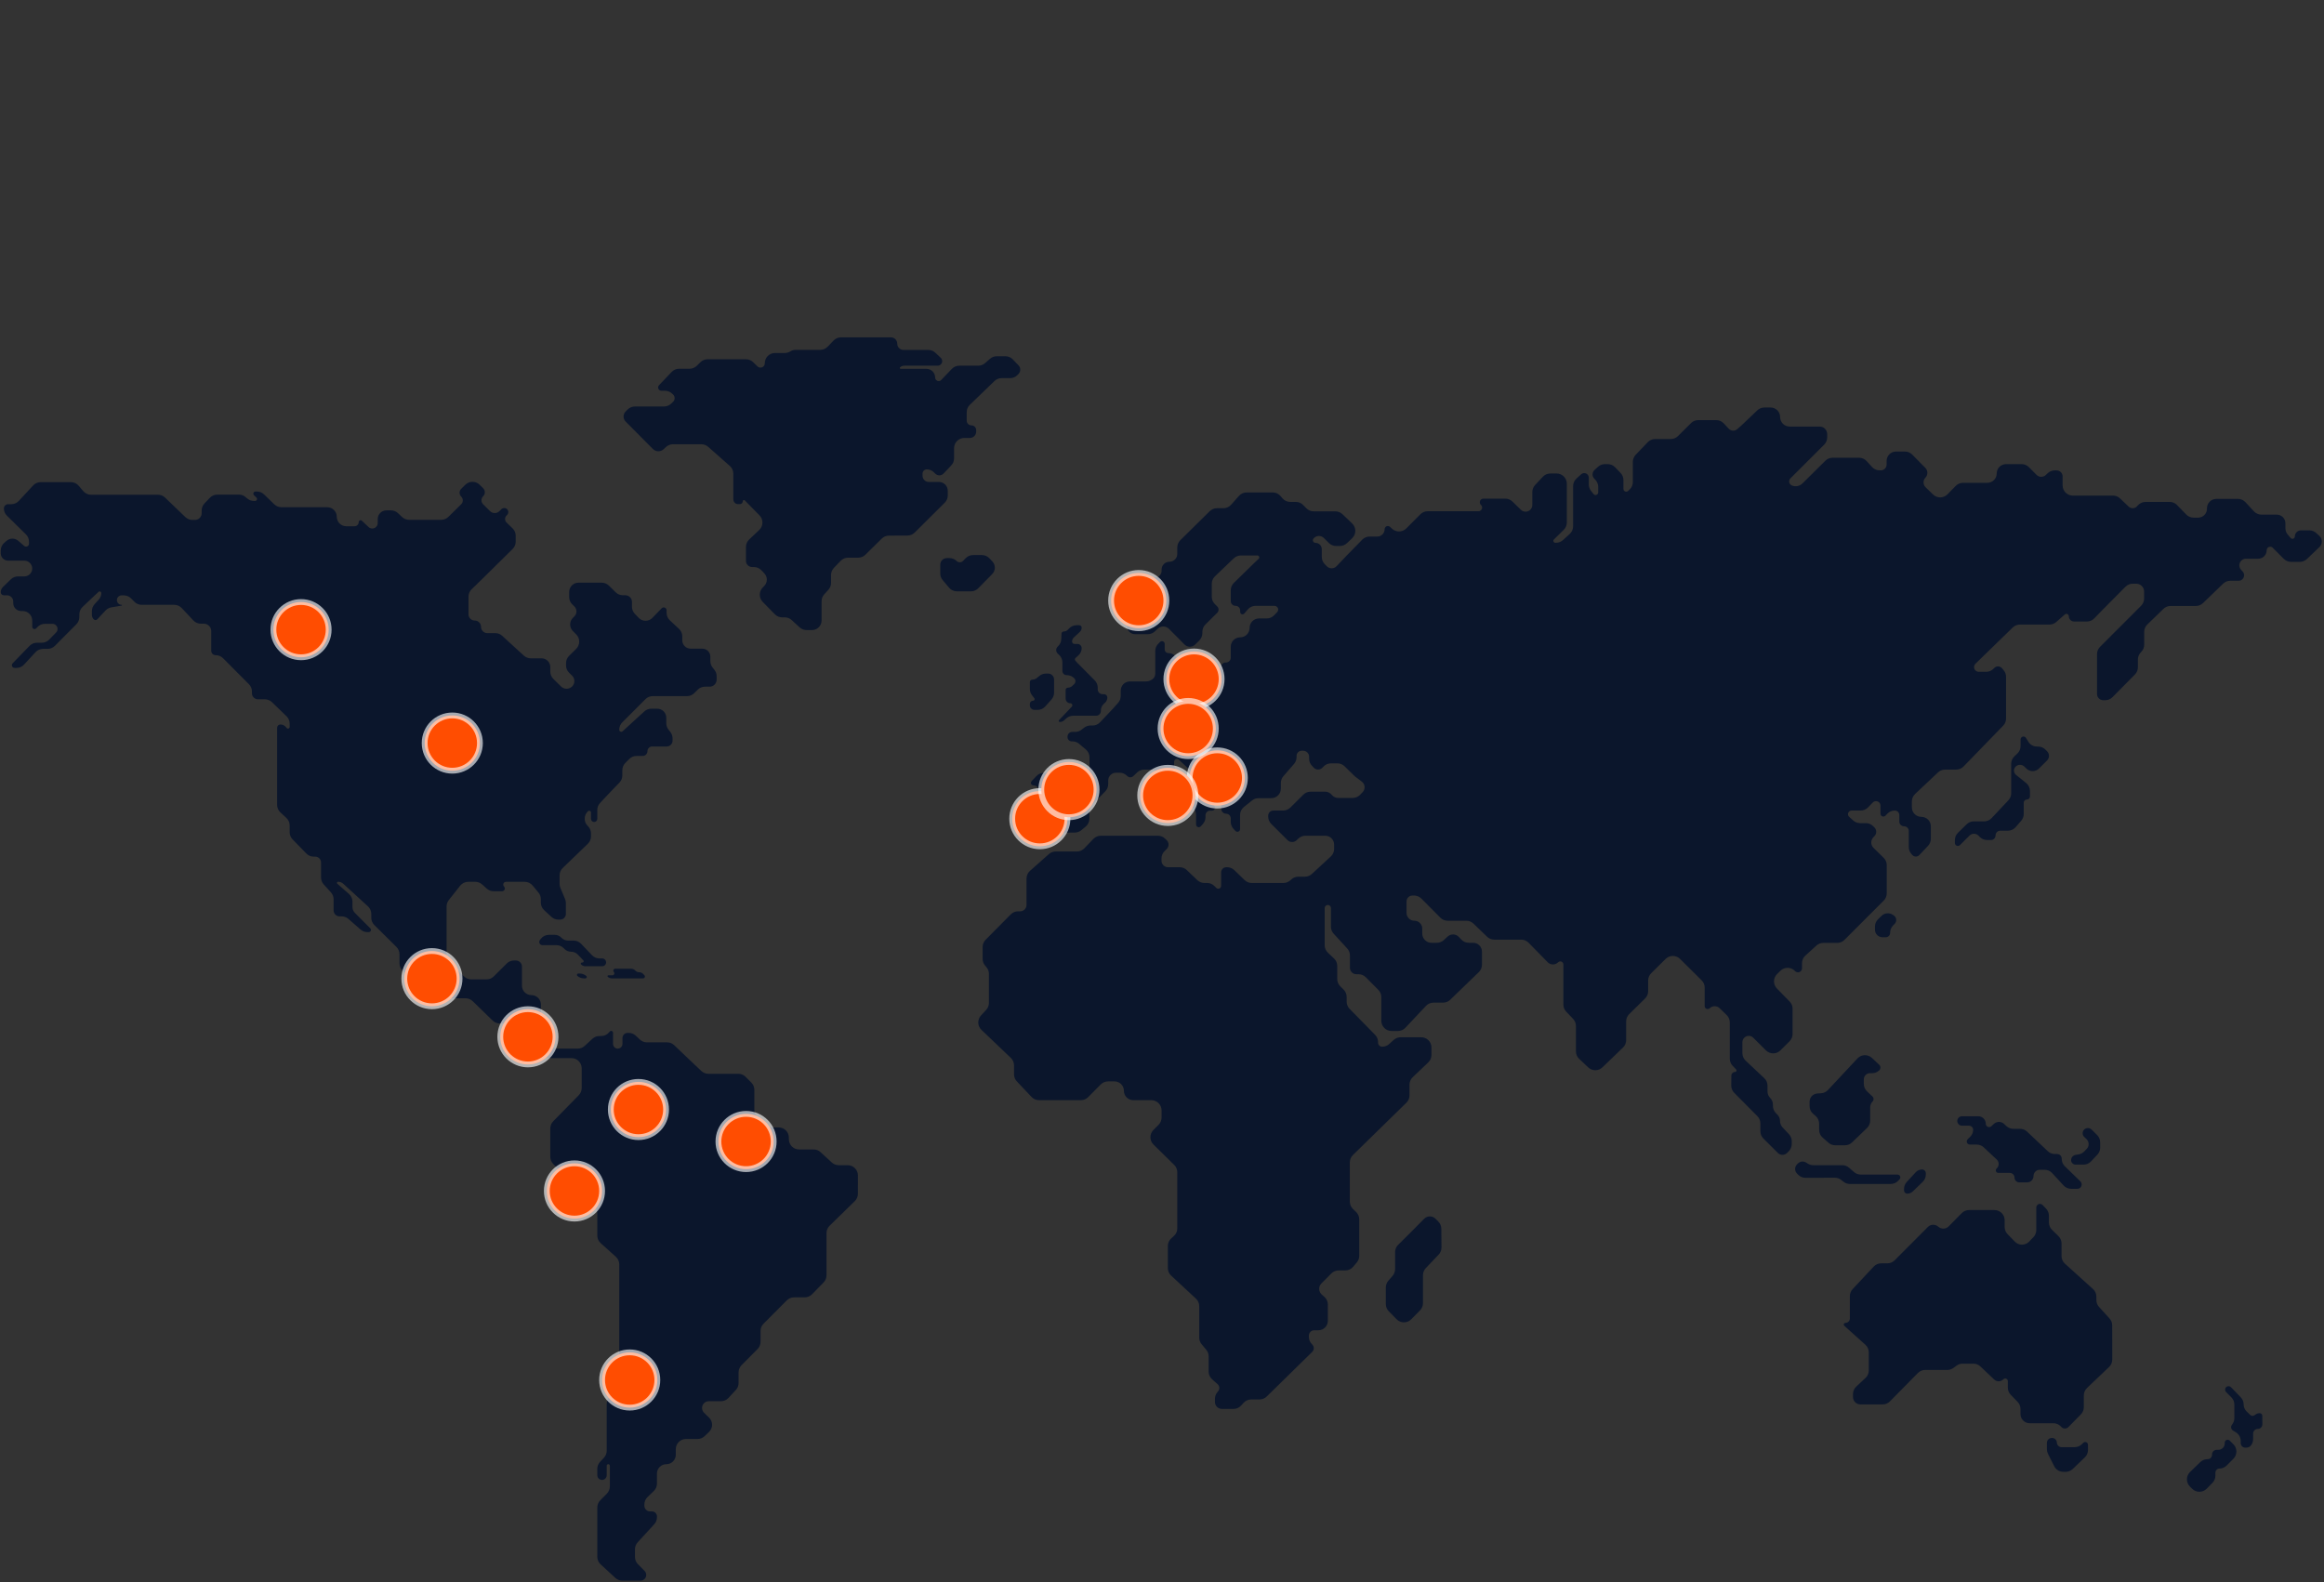 <svg xmlns="http://www.w3.org/2000/svg" xmlns:xlink="http://www.w3.org/1999/xlink" width="799px" height="544px" viewBox="0 0 799 544"><rect x="0" y="0" width="799" height="544" fill="#333333" stroke="none"/><title>Second-Image Copy</title><g id="Dise&#xF1;o" stroke="none" stroke-width="1" fill="none" fill-rule="evenodd"><g id="Second-Image-Copy" transform="translate(0.25, 0)"><path d="M364.615,219.79 L364.695,217.896 C364.713,217.46 365.073,217.116 365.509,217.116 C366.01,217.116 366.49,216.917 366.844,216.563 L367.406,216.002 C368.065,215.344 368.958,214.974 369.89,214.974 L370.784,214.974 C371.255,214.974 371.637,215.356 371.637,215.827 C371.637,216.371 371.41,216.89 371.012,217.26 L368.938,219.184 C368.551,219.544 368.33,220.05 368.33,220.579 C368.33,221.037 368.702,221.409 369.16,221.409 L370.172,221.409 C370.981,221.409 371.637,222.065 371.637,222.874 C371.637,223.806 371.24,224.694 370.546,225.317 L369.511,226.245 C369.265,226.466 369.232,226.841 369.436,227.102 L369.67,227.401 C369.755,227.511 369.847,227.615 369.944,227.713 L376.135,233.955 C376.788,234.614 377.154,235.503 377.154,236.431 L377.154,237.039 C377.154,237.952 377.895,238.692 378.808,238.692 L379.321,238.692 C379.95,238.692 380.461,239.203 380.461,239.832 C380.461,240.556 380.143,241.243 379.591,241.711 L379.346,241.919 C378.639,242.519 378.231,243.399 378.231,244.326 L378.231,244.482 C378.231,245.376 377.507,246.1 376.613,246.1 L368.71,246.1 C367.84,246.1 367.001,246.423 366.355,247.006 L365.629,247.661 C365.215,248.035 364.676,248.242 364.118,248.242 C363.912,248.242 363.746,248.075 363.746,247.87 C363.746,247.774 363.782,247.683 363.848,247.613 L368.244,242.982 C368.509,242.704 368.497,242.263 368.218,241.999 C368.089,241.876 367.918,241.807 367.739,241.807 C366.845,241.807 366.119,241.082 366.119,240.187 L366.119,237.254 C366.119,236.804 366.484,236.439 366.934,236.439 C367.458,236.439 367.962,236.241 368.346,235.885 L369.035,235.247 C369.606,234.718 369.64,233.826 369.111,233.255 C369.087,233.229 369.061,233.204 369.035,233.18 L368.932,233.083 C368.282,232.481 367.428,232.146 366.541,232.146 L366.462,232.146 C365.657,232.146 365.004,231.493 365.004,230.688 L365.004,227.761 C365.004,226.785 364.599,225.852 363.884,225.187 L363.393,224.731 C362.729,224.112 362.691,223.071 363.31,222.406 C363.324,222.392 363.337,222.378 363.351,222.364 L363.588,222.127 C364.211,221.504 364.577,220.67 364.615,219.79 Z M354.917,240.94 C355.215,240.94 355.457,240.698 355.457,240.4 C355.457,240.281 355.417,240.166 355.345,240.071 L354.551,239.041 C354.077,238.426 353.82,237.672 353.82,236.896 L353.82,234.541 C353.82,234.067 354.205,233.683 354.679,233.683 C355.234,233.683 355.773,233.491 356.203,233.14 L357.112,232.399 C357.739,231.887 358.524,231.608 359.334,231.608 L360.114,231.608 C361.236,231.608 362.146,232.518 362.146,233.64 L362.146,238.168 C362.146,239.028 361.83,239.858 361.26,240.501 L359.131,242.901 C358.464,243.653 357.506,244.084 356.501,244.084 L355.392,244.084 C354.524,244.084 353.82,243.38 353.82,242.512 L353.82,242.037 C353.82,241.431 354.311,240.94 354.917,240.94 Z M293.637,412.994 L284.961,421.475 C284.284,422.137 283.903,423.043 283.903,423.989 L283.903,438.516 C283.903,439.434 283.544,440.317 282.901,440.973 L278.941,445.025 C278.279,445.702 277.373,446.083 276.427,446.083 L272.746,446.083 C271.811,446.083 270.914,446.456 270.255,447.118 L262.256,455.153 C261.6,455.812 261.232,456.704 261.232,457.633 L261.232,461.373 C261.232,462.3 260.866,463.19 260.212,463.849 L254.699,469.405 C254.045,470.063 253.678,470.953 253.678,471.881 L253.678,475.534 C253.678,476.42 253.344,477.274 252.742,477.924 L250.199,480.668 C249.534,481.386 248.599,481.794 247.62,481.794 L243.443,481.794 C242.16,481.794 241.12,482.834 241.12,484.117 C241.12,484.743 241.373,485.343 241.822,485.781 L243.543,487.458 C244.889,488.77 244.916,490.923 243.605,492.269 C243.58,492.295 243.554,492.321 243.527,492.346 L242.016,493.8 C241.361,494.43 240.488,494.782 239.579,494.782 L235.605,494.782 C233.663,494.782 232.089,496.356 232.089,498.298 L232.089,500.21 C232.089,501.999 230.638,503.45 228.849,503.45 C227.059,503.45 225.608,504.901 225.608,506.691 L225.608,510.143 C225.608,511.1 225.217,512.017 224.526,512.679 L222.372,514.746 C221.681,515.409 221.29,516.326 221.29,517.283 L221.29,517.738 C221.29,518.818 222.165,519.693 223.244,519.693 L223.911,519.693 C224.848,519.693 225.608,520.453 225.608,521.39 L225.608,521.719 C225.608,522.599 225.278,523.447 224.684,524.095 L218.979,530.317 C218.384,530.965 218.054,531.813 218.054,532.693 L218.054,535.354 C218.054,536.277 218.418,537.164 219.067,537.822 L221.36,540.148 C222.124,540.922 222.115,542.169 221.341,542.933 C220.972,543.296 220.475,543.5 219.958,543.5 L213.71,543.5 C212.827,543.5 211.977,543.168 211.328,542.57 L206.234,537.877 C205.512,537.212 205.101,536.274 205.101,535.292 L205.101,518.358 C205.101,517.434 205.465,516.547 206.114,515.889 L208.405,513.566 C209.055,512.908 209.418,512.021 209.418,511.097 L209.418,503.991 C209.418,503.693 209.176,503.45 208.878,503.45 C208.579,503.45 208.337,503.693 208.337,503.991 L208.337,507.246 C208.337,508.14 207.612,508.864 206.719,508.864 C205.825,508.864 205.101,508.14 205.101,507.246 L205.101,505.055 C205.101,504.157 205.445,503.292 206.062,502.64 L207.376,501.25 C207.993,500.597 208.337,499.733 208.337,498.835 L208.337,482.714 C208.337,481.637 208.83,480.619 209.676,479.953 L211.315,478.66 C212.161,477.994 212.655,476.976 212.655,475.899 L212.655,434.762 C212.655,433.766 212.232,432.817 211.492,432.15 L206.263,427.437 C205.523,426.771 205.101,425.822 205.101,424.826 L205.101,417.144 C205.101,416.226 204.741,415.344 204.099,414.687 L189.95,400.213 C189.308,399.556 188.949,398.674 188.949,397.756 L188.949,388.001 C188.949,387.08 189.309,386.197 189.954,385.54 L198.733,376.584 C199.378,375.927 199.738,375.043 199.738,374.123 L199.738,367.339 C199.738,365.398 198.164,363.824 196.223,363.824 L188.094,363.824 C187.244,363.824 186.423,363.516 185.783,362.957 L184.038,361.436 C183.398,360.877 182.577,360.57 181.727,360.57 L181.134,360.57 C180.078,360.57 179.222,359.714 179.222,358.658 L179.222,356.869 C179.222,355.972 178.879,355.11 178.265,354.458 L176.905,353.015 C176.241,352.31 175.315,351.911 174.347,351.911 L171.575,351.911 C170.66,351.911 169.781,351.554 169.125,350.916 L162.265,344.247 C161.609,343.609 160.73,343.252 159.815,343.252 L149.043,343.252 C148.106,343.252 147.208,342.878 146.548,342.213 L138.118,333.723 C137.464,333.064 137.097,332.174 137.097,331.246 L137.097,328.109 C137.097,327.172 136.723,326.273 136.058,325.613 L128.438,318.054 C127.773,317.394 127.399,316.496 127.399,315.558 L127.399,314.241 C127.399,313.255 126.984,312.314 126.257,311.648 L117.773,303.882 C117.282,303.433 116.641,303.183 115.975,303.183 C115.76,303.183 115.585,303.358 115.585,303.573 C115.585,303.685 115.634,303.792 115.718,303.866 L119.728,307.379 C120.49,308.046 120.927,309.01 120.927,310.023 L120.927,311.891 C120.927,312.615 121.209,313.311 121.715,313.829 L122.487,314.622 C122.498,314.633 122.508,314.643 122.518,314.654 L127.077,319.218 C127.371,319.512 127.371,319.988 127.077,320.281 C126.936,320.422 126.745,320.501 126.545,320.501 L126.052,320.501 C125.201,320.501 124.378,320.192 123.738,319.632 L119.533,315.956 C118.892,315.396 118.07,315.087 117.219,315.087 L116.492,315.087 C115.362,315.087 114.445,314.171 114.445,313.04 L114.445,309.207 C114.445,308.333 114.12,307.491 113.534,306.844 L111.039,304.095 C110.453,303.448 110.127,302.606 110.127,301.733 L110.127,296.558 C110.127,295.45 109.23,294.553 108.122,294.553 L107.603,294.553 C106.653,294.553 105.744,294.168 105.082,293.487 L100.332,288.6 C99.694,287.944 99.338,287.065 99.338,286.15 L99.338,283.822 C99.338,282.842 98.928,281.906 98.209,281.241 L96.149,279.335 C95.429,278.67 95.02,277.734 95.02,276.754 L95.02,250.245 C95.02,249.617 95.529,249.108 96.158,249.108 C96.879,249.108 97.564,249.426 98.029,249.977 L98.316,250.318 C98.523,250.563 98.888,250.594 99.132,250.388 C99.262,250.278 99.338,250.116 99.338,249.945 L99.338,248.812 C99.338,247.859 98.951,246.948 98.266,246.285 L93.254,241.437 C92.598,240.803 91.722,240.449 90.809,240.449 L88.441,240.449 C87.295,240.449 86.366,239.519 86.366,238.373 L86.366,237.749 C86.366,236.819 85.997,235.927 85.341,235.268 L76.429,226.317 C75.769,225.654 74.873,225.282 73.938,225.282 L73.888,225.282 C73.053,225.282 72.377,224.605 72.377,223.771 L72.377,217.004 C72.377,215.595 71.235,214.453 69.826,214.453 L68.798,214.453 C67.827,214.453 66.899,214.052 66.234,213.343 L62.228,209.074 C61.563,208.366 60.635,207.964 59.664,207.964 L48.46,207.964 C47.515,207.964 46.61,207.584 45.949,206.909 L44.827,205.764 C44.166,205.09 43.261,204.71 42.317,204.71 L41.569,204.71 C40.671,204.71 39.942,205.438 39.942,206.337 L39.942,206.346 C39.942,207.239 40.666,207.964 41.56,207.964 C41.636,207.964 41.697,208.025 41.697,208.1 C41.697,208.167 41.649,208.224 41.583,208.235 L38.023,208.841 C37.266,208.969 36.571,209.343 36.046,209.904 L33.219,212.926 C32.891,213.276 32.342,213.294 31.993,212.967 C31.988,212.962 31.983,212.957 31.978,212.952 C31.572,212.555 31.344,212.011 31.344,211.443 L31.344,210.126 C31.344,209.252 31.669,208.41 32.257,207.763 L33.709,206.164 C34.269,205.547 34.58,204.744 34.58,203.91 C34.58,203.6 34.329,203.349 34.019,203.349 C33.876,203.349 33.739,203.403 33.635,203.501 L31.304,205.685 C31.3,205.689 31.295,205.694 31.29,205.698 L28.123,208.701 C27.423,209.364 27.026,210.287 27.026,211.252 L27.026,212.171 C27.026,213.1 26.658,213.991 26.003,214.65 L18.619,222.075 C17.959,222.739 17.062,223.112 16.126,223.112 L14.548,223.112 C13.567,223.112 12.631,223.522 11.965,224.243 L8.01,228.527 C7.345,229.248 6.408,229.658 5.427,229.658 L4.761,229.658 C4.245,229.658 3.827,229.24 3.827,228.724 C3.827,228.481 3.921,228.248 4.09,228.074 L9.912,222.068 C10.575,221.384 11.485,220.999 12.437,220.999 L14.128,220.999 C15.076,220.999 15.984,220.616 16.646,219.937 L19.041,217.479 C19.717,216.785 19.703,215.674 19.009,214.998 C18.681,214.679 18.242,214.5 17.784,214.5 L15.18,214.5 C14.189,214.5 13.245,214.918 12.579,215.65 L12.226,216.038 C11.927,216.367 11.419,216.391 11.09,216.092 C10.923,215.94 10.827,215.724 10.827,215.497 L10.827,213.36 C10.827,211.557 9.366,210.096 7.563,210.096 L7.006,210.096 C5.511,210.096 4.299,208.884 4.299,207.389 L4.299,206.831 C4.299,205.644 3.337,204.682 2.15,204.682 L1.047,204.682 C0.469,204.682 7.08341244e-17,204.213 0,203.634 C-3.94770907e-15,202.965 0.271,202.324 0.75,201.856 L3.49,199.189 C4.146,198.55 5.026,198.192 5.942,198.192 L8.12,198.192 C9.615,198.192 10.827,196.98 10.827,195.485 C10.827,193.99 9.615,192.778 8.12,192.778 L2.543,192.778 C1.139,192.778 2.04345766e-15,191.639 0,190.235 L0,189.301 C-1.9015193e-15,188.279 0.445,187.307 1.218,186.639 L2.017,185.95 C2.575,185.469 3.287,185.204 4.024,185.204 C4.761,185.204 5.473,185.47 6.03,185.952 L8.064,187.716 C8.481,188.078 9.112,188.033 9.473,187.616 C9.631,187.435 9.717,187.202 9.717,186.962 L9.717,186.246 C9.717,185.304 9.339,184.402 8.668,183.741 L2.118,177.294 C1.455,176.641 1.082,175.75 1.082,174.82 C1.082,174.017 1.733,173.366 2.536,173.366 L3.632,173.366 C4.61,173.366 5.545,172.958 6.21,172.24 L11.155,166.907 C11.82,166.19 12.754,165.782 13.733,165.782 L24.121,165.782 C25.153,165.782 26.133,166.236 26.801,167.023 L28.37,168.871 C29.038,169.658 30.018,170.112 31.05,170.112 L54.056,170.112 C54.963,170.112 55.835,170.462 56.489,171.09 L63.477,177.792 C64.131,178.42 65.003,178.771 65.91,178.771 L66.791,178.771 C68.058,178.771 69.085,177.743 69.085,176.476 L69.085,175.524 C69.085,174.619 69.434,173.749 70.059,173.095 L71.907,171.161 C72.571,170.467 73.489,170.074 74.449,170.074 L81.906,170.074 C82.744,170.074 83.554,170.373 84.191,170.918 L84.754,171.4 C85.391,171.944 86.201,172.244 87.039,172.244 L87.452,172.244 C87.825,172.244 88.128,171.941 88.128,171.568 C88.128,171.381 88.05,171.202 87.913,171.075 L87.08,170.295 C86.778,170.013 86.762,169.538 87.045,169.236 C87.186,169.085 87.384,168.999 87.592,168.999 L88.069,168.999 C88.98,168.999 89.856,169.353 90.511,169.986 L94.063,173.417 C94.719,174.05 95.594,174.404 96.506,174.404 L112.264,174.404 C114.071,174.404 115.536,175.869 115.536,177.676 C115.536,179.484 117.002,180.949 118.809,180.949 L121.636,180.949 C122.439,180.949 123.09,180.298 123.09,179.495 C123.09,179.149 123.371,178.868 123.718,178.868 C123.878,178.868 124.032,178.929 124.148,179.038 L126.451,181.208 C127.206,181.92 128.395,181.885 129.107,181.13 C129.435,180.781 129.618,180.32 129.618,179.841 L129.618,178.463 C129.618,176.82 130.95,175.488 132.593,175.488 L134.169,175.488 C135.068,175.488 135.932,175.832 136.585,176.449 L137.984,177.772 C138.636,178.389 139.5,178.733 140.399,178.733 L151.436,178.733 C152.359,178.733 153.245,178.37 153.903,177.722 L158.313,173.379 C159.041,172.662 159.05,171.491 158.333,170.762 C158.325,170.754 158.317,170.746 158.309,170.738 C157.576,170.021 157.563,168.847 158.28,168.114 C158.287,168.107 158.294,168.1 158.301,168.093 L159.718,166.69 C161.088,165.333 163.297,165.334 164.667,166.692 L165.864,167.88 C166.623,168.633 166.629,169.858 165.876,170.618 C165.87,170.624 165.864,170.629 165.858,170.635 C165.095,171.385 165.084,172.611 165.834,173.374 C165.84,173.38 165.846,173.385 165.851,173.391 L168.221,175.742 C169.121,176.636 170.575,176.633 171.472,175.736 L172.112,175.097 C172.656,174.552 173.538,174.548 174.088,175.086 C174.635,175.622 174.644,176.499 174.109,177.045 C174.108,177.046 174.106,177.048 174.105,177.049 L173.883,177.274 C173.228,177.938 173.236,179.007 173.9,179.662 C173.904,179.666 173.909,179.67 173.913,179.675 L175.973,181.661 C176.661,182.324 177.049,183.237 177.049,184.192 L177.049,186.249 C177.049,187.19 176.672,188.091 176.002,188.752 L165.485,199.128 C165.479,199.134 165.473,199.14 165.467,199.145 L161.877,202.637 C161.197,203.298 160.813,204.207 160.813,205.157 L160.813,211.21 C160.813,212.402 161.779,213.369 162.972,213.369 C164.164,213.369 165.131,214.335 165.131,215.528 L165.131,215.533 C165.131,216.729 166.1,217.698 167.295,217.698 L170.032,217.698 C170.91,217.698 171.757,218.027 172.405,218.62 L179.856,225.435 C180.504,226.028 181.35,226.357 182.229,226.357 L185.924,226.357 C187.594,226.357 188.949,227.711 188.949,229.382 L188.949,230.934 C188.949,231.876 189.327,232.779 189.998,233.44 L192.643,236.043 C193.698,237.082 195.391,237.082 196.446,236.044 C197.475,235.033 197.489,233.38 196.478,232.352 C196.465,232.338 196.452,232.325 196.438,232.312 L195.419,231.319 C194.74,230.657 194.357,229.75 194.357,228.802 L194.357,228.017 C194.357,227.075 194.736,226.172 195.407,225.511 L197.835,223.122 C199.218,221.761 199.236,219.535 197.875,218.151 C197.867,218.143 197.86,218.136 197.852,218.128 L196.708,216.987 C195.456,215.737 195.454,213.709 196.703,212.457 L197.232,211.927 C198.172,210.984 198.17,209.457 197.227,208.517 C197.217,208.507 197.207,208.497 197.197,208.487 L196.507,207.823 C195.819,207.16 195.43,206.246 195.43,205.29 L195.43,203.564 C195.43,201.785 196.872,200.343 198.651,200.343 L206.618,200.343 C207.54,200.343 208.425,200.705 209.083,201.352 L211.433,203.663 C212.09,204.31 212.976,204.672 213.898,204.672 L214.739,204.672 C215.998,204.672 217.019,205.693 217.019,206.952 L217.019,208.615 C217.019,209.523 217.37,210.396 217.999,211.051 L219.35,212.457 C220.593,213.75 222.648,213.791 223.94,212.549 C223.969,212.522 223.996,212.494 224.023,212.466 L227.24,209.146 C227.617,208.756 228.239,208.746 228.629,209.124 C228.82,209.309 228.928,209.563 228.928,209.829 L228.928,210.726 C228.928,211.702 229.333,212.634 230.047,213.299 L233.199,216.235 C233.913,216.9 234.318,217.831 234.318,218.807 L234.318,220.157 C234.318,221.748 235.608,223.037 237.198,223.037 L241.221,223.037 C242.739,223.037 243.97,224.268 243.97,225.787 L243.97,227.318 C243.97,228.107 244.235,228.873 244.723,229.492 L245.381,230.328 C245.869,230.948 246.134,231.714 246.134,232.502 L246.134,233.697 C246.134,235.03 245.054,236.11 243.721,236.11 L242.128,236.11 C241.2,236.11 240.309,236.477 239.65,237.132 L238.443,238.332 C237.784,238.987 236.893,239.355 235.964,239.355 L224.165,239.355 C223.232,239.355 222.337,239.725 221.678,240.385 L213.683,248.387 C213.025,249.046 212.655,249.94 212.655,250.871 L212.655,250.954 C212.655,251.329 212.958,251.633 213.333,251.633 C213.502,251.633 213.665,251.569 213.79,251.455 L221.29,244.604 C221.938,244.012 222.784,243.684 223.661,243.684 L225.716,243.684 C227.433,243.684 228.825,245.076 228.825,246.793 L228.825,248.692 C228.825,249.476 229.087,250.238 229.57,250.856 L230.235,251.707 C230.717,252.325 230.98,253.087 230.98,253.871 L230.98,254.667 C230.98,255.774 230.082,256.672 228.974,256.672 L223.971,256.672 C223.072,256.672 222.344,257.401 222.344,258.299 C222.344,259.198 221.615,259.926 220.717,259.926 L218.592,259.926 C217.651,259.926 216.75,260.303 216.089,260.973 L214.721,262.36 C214.072,263.017 213.708,263.904 213.708,264.828 L213.708,266.642 C213.708,267.553 213.355,268.428 212.723,269.083 L210.11,271.791 C210.103,271.798 210.096,271.806 210.089,271.813 L206.908,275.168 C206.891,275.187 206.873,275.206 206.856,275.225 L205.991,276.178 C205.418,276.81 205.101,277.633 205.101,278.486 L205.101,281.558 C205.101,282.155 204.616,282.64 204.019,282.64 C203.421,282.64 202.937,282.155 202.937,281.558 L202.937,279.376 C202.937,279.034 202.66,278.757 202.318,278.757 C202.141,278.757 201.973,278.833 201.855,278.965 L201.663,279.181 C201.09,279.825 200.774,280.656 200.774,281.518 L200.774,281.555 C200.774,282.436 201.121,283.281 201.74,283.907 L201.921,284.09 C202.572,284.748 202.937,285.637 202.937,286.562 L202.937,287.588 C202.937,288.543 202.549,289.457 201.861,290.119 L193.214,298.453 C192.526,299.115 192.138,300.029 192.138,300.984 L192.138,303.919 C192.138,304.384 192.23,304.844 192.409,305.274 L194.03,309.154 C194.209,309.583 194.301,310.043 194.301,310.508 L194.301,314.227 C194.301,315.317 193.418,316.2 192.329,316.2 L191.728,316.2 C190.846,316.2 189.996,315.868 189.347,315.271 L186.829,312.952 C186.105,312.287 185.694,311.348 185.694,310.366 L185.694,309.149 C185.694,308.327 185.406,307.532 184.881,306.9 L182.859,304.47 C182.191,303.667 181.201,303.202 180.156,303.202 L173.713,303.202 C173.188,303.202 172.762,303.628 172.762,304.154 C172.762,304.405 172.862,304.646 173.039,304.824 C173.409,305.197 173.408,305.8 173.035,306.17 C172.857,306.347 172.616,306.447 172.364,306.447 L169.467,306.447 C168.602,306.447 167.768,306.128 167.123,305.552 L165.497,304.097 C164.853,303.521 164.018,303.202 163.154,303.202 L160.716,303.202 C159.64,303.202 158.624,303.694 157.957,304.538 L154.044,309.491 C153.554,310.111 153.287,310.879 153.287,311.67 L153.287,328.4 C153.287,329.347 153.668,330.253 154.345,330.914 L159.294,335.751 C159.951,336.393 160.833,336.753 161.751,336.753 L167.036,336.753 C167.966,336.753 168.858,336.385 169.517,335.729 L173.987,331.278 C174.646,330.622 175.538,330.254 176.467,330.254 L177.105,330.254 C178.259,330.254 179.194,331.189 179.194,332.343 L179.194,338.903 C179.194,340.706 180.655,342.167 182.458,342.167 C184.26,342.167 185.722,343.628 185.722,345.431 L185.722,354.882 C185.722,355.872 186.139,356.816 186.871,357.482 L189.248,359.645 C189.895,360.234 190.739,360.56 191.614,360.56 L198.377,360.56 C199.259,360.56 200.108,360.229 200.757,359.633 L203.448,357.158 C204.097,356.562 204.946,356.231 205.828,356.231 L206.454,356.231 C207.547,356.231 208.578,355.722 209.243,354.855 L209.353,354.711 C209.572,354.426 209.98,354.373 210.265,354.591 C210.425,354.714 210.519,354.905 210.519,355.107 L210.519,358.942 C210.519,359.836 211.243,360.56 212.137,360.56 C213.031,360.56 213.755,359.836 213.755,358.942 L213.755,356.932 C213.755,355.951 214.55,355.155 215.532,355.155 L215.915,355.155 C216.81,355.155 217.671,355.497 218.323,356.11 L219.744,357.446 C220.396,358.059 221.257,358.4 222.152,358.4 L229.105,358.4 C230.009,358.4 230.878,358.748 231.532,359.372 L236.877,364.472 C236.881,364.476 236.885,364.48 236.889,364.484 L240.884,368.259 C241.536,368.875 242.4,369.219 243.298,369.219 L253.6,369.219 C254.534,369.219 255.429,369.591 256.089,370.252 L258.07,372.239 C258.728,372.898 259.097,373.791 259.097,374.721 L259.097,381.576 C259.097,382.48 259.444,383.348 260.068,384.002 L262.515,386.569 C263.179,387.265 264.098,387.659 265.06,387.659 L267.453,387.659 C269.394,387.659 270.968,389.233 270.968,391.174 L270.968,391.718 C270.968,393.659 272.542,395.233 274.484,395.233 L279.49,395.233 C280.373,395.233 281.223,395.565 281.872,396.163 L285.729,399.717 C286.378,400.315 287.228,400.647 288.111,400.647 L291.19,400.647 C293.132,400.647 294.706,402.221 294.706,404.163 C294.706,404.165 294.706,404.167 294.706,404.169 L294.695,410.486 C294.694,411.43 294.313,412.334 293.637,412.994 Z M199.53,331.606 C199.386,331.455 199.391,331.216 199.541,331.071 C199.612,331.004 199.705,330.966 199.803,330.966 L199.968,330.966 C200.218,330.966 200.42,330.764 200.42,330.515 C200.42,330.399 200.375,330.288 200.296,330.204 L198.44,328.249 C197.832,327.609 196.987,327.246 196.104,327.246 C195.221,327.246 194.376,326.885 193.765,326.246 L193.601,326.075 C192.938,325.381 192.02,324.989 191.06,324.989 L186.239,324.989 C185.631,324.989 185.138,324.495 185.138,323.887 C185.138,323.642 185.219,323.404 185.37,323.211 L185.698,322.79 C186.364,321.934 187.388,321.433 188.472,321.433 L190.454,321.433 C191.33,321.433 192.167,321.792 192.771,322.426 C193.374,323.06 194.211,323.419 195.087,323.419 L196.985,323.419 C197.948,323.419 198.868,323.814 199.532,324.511 L203.291,328.46 C203.955,329.157 204.875,329.552 205.837,329.552 L206.783,329.552 C207.527,329.552 208.13,330.155 208.13,330.898 C208.13,331.642 207.527,332.245 206.783,332.245 L201.029,332.245 C200.463,332.245 199.922,332.014 199.53,331.606 Z M201.009,336.404 L200.497,336.404 C199.677,336.404 198.886,336.108 198.267,335.572 C198.069,335.401 198.048,335.101 198.219,334.904 C198.309,334.8 198.44,334.74 198.577,334.74 L199.041,334.74 C199.869,334.74 200.669,335.032 201.303,335.564 L201.312,335.572 C201.511,335.739 201.537,336.036 201.37,336.236 C201.28,336.342 201.148,336.404 201.009,336.404 Z M210.791,334.214 C210.536,333.941 210.551,333.513 210.825,333.258 C210.95,333.142 211.115,333.077 211.286,333.077 L216.735,333.077 C217.266,333.077 217.773,333.298 218.134,333.688 L218.146,333.701 C218.5,334.082 218.996,334.298 219.515,334.298 C220.035,334.298 220.531,334.515 220.884,334.896 L221.306,335.351 C221.542,335.605 221.527,336.001 221.273,336.237 C221.157,336.344 221.005,336.404 220.847,336.404 L210.061,336.404 C209.559,336.404 209.075,336.216 208.705,335.877 C208.582,335.764 208.573,335.573 208.686,335.449 C208.743,335.387 208.825,335.351 208.91,335.351 L210.296,335.351 C210.669,335.351 210.972,335.048 210.972,334.675 C210.972,334.504 210.907,334.339 210.791,334.214 Z M302.907,185.188 L297.278,190.741 C296.62,191.39 295.733,191.754 294.809,191.754 L291.313,191.754 C290.356,191.754 289.439,192.144 288.776,192.836 L286.444,195.267 C285.817,195.922 285.466,196.794 285.466,197.701 L285.466,200.43 C285.466,201.307 285.138,202.152 284.547,202.8 L283.134,204.348 C282.542,204.995 282.214,205.841 282.214,206.718 L282.214,213.357 C282.214,215.169 280.746,216.637 278.935,216.637 L277.031,216.637 C276.146,216.637 275.294,216.304 274.645,215.703 L271.952,213.215 C271.302,212.615 270.45,212.281 269.566,212.281 L268.672,212.281 C267.726,212.281 266.821,211.9 266.159,211.224 L261.971,206.943 C260.641,205.584 260.633,203.415 261.951,202.046 L262.516,201.46 C263.678,200.252 263.679,198.342 262.517,197.133 L261.475,196.048 C260.812,195.359 259.897,194.969 258.94,194.969 L258.324,194.969 C257.157,194.969 256.211,194.023 256.211,192.856 L256.211,188.068 C256.211,187.103 256.608,186.18 257.308,185.516 L260.784,182.221 C262.193,180.885 262.252,178.66 260.916,177.251 C260.903,177.237 260.888,177.222 260.874,177.208 L255.821,172.058 C255.664,171.898 255.406,171.895 255.246,172.053 C255.168,172.129 255.124,172.234 255.124,172.343 C255.124,172.893 254.678,173.339 254.128,173.339 L253.498,173.339 C252.6,173.339 251.872,172.611 251.872,171.713 L251.872,162.865 C251.872,161.857 251.44,160.898 250.685,160.231 L243.227,153.637 C242.585,153.069 241.756,152.755 240.899,152.755 L231.124,152.755 C230.245,152.755 229.398,153.084 228.75,153.677 L227.884,154.47 C226.836,155.429 225.219,155.39 224.219,154.383 L214.841,144.939 C213.892,143.984 213.896,142.442 214.849,141.491 L215.544,140.798 C216.203,140.14 217.096,139.771 218.027,139.771 L228.047,139.771 C228.936,139.771 229.791,139.434 230.442,138.829 L231.141,138.179 C231.843,137.525 231.882,136.425 231.229,135.723 C231.199,135.691 231.167,135.66 231.135,135.63 L230.768,135.291 C230.118,134.692 229.267,134.359 228.383,134.359 L227.129,134.359 C226.508,134.359 226.004,133.855 226.004,133.234 C226.004,132.945 226.116,132.666 226.315,132.457 L230.687,127.876 C231.35,127.181 232.269,126.787 233.23,126.787 L236.84,126.787 C237.766,126.787 238.654,126.422 239.312,125.771 L240.547,124.55 C241.205,123.899 242.093,123.534 243.019,123.534 L256.227,123.534 C257.142,123.534 258.021,123.891 258.677,124.528 L260.17,125.979 C260.757,126.549 261.696,126.536 262.267,125.948 C262.536,125.672 262.686,125.301 262.686,124.915 L262.686,124.89 C262.686,122.949 264.26,121.375 266.202,121.375 L269.55,121.375 C270.143,121.375 270.727,121.225 271.246,120.938 L271.63,120.727 C272.15,120.441 272.733,120.291 273.327,120.291 L281.762,120.291 C282.716,120.291 283.629,119.903 284.291,119.217 L286.36,117.074 C287.022,116.388 287.935,116 288.889,116 L306.063,116 C307.258,116 308.227,116.969 308.227,118.164 C308.227,119.359 309.196,120.328 310.391,120.328 L318.92,120.328 C319.816,120.328 320.679,120.67 321.331,121.285 L323.188,123.034 C323.817,123.627 323.847,124.619 323.253,125.248 C322.957,125.562 322.545,125.74 322.113,125.74 L310.649,125.74 C310.121,125.74 309.611,125.933 309.216,126.282 C309.088,126.396 309.075,126.592 309.189,126.72 C309.248,126.786 309.332,126.825 309.421,126.825 L318.261,126.825 C319.918,126.825 321.262,128.168 321.262,129.825 C321.262,130.491 321.801,131.03 322.467,131.03 C322.795,131.03 323.11,130.896 323.337,130.659 L327.008,126.825 C327.671,126.132 328.588,125.74 329.547,125.74 L336.092,125.74 C336.946,125.74 337.771,125.429 338.412,124.866 L340.113,123.371 C340.755,122.807 341.58,122.497 342.434,122.497 L345.427,122.497 C346.386,122.497 347.303,122.888 347.966,123.581 L349.929,125.63 C350.71,126.446 350.715,127.731 349.941,128.554 L349.599,128.916 C348.935,129.622 348.009,130.022 347.04,130.022 L344.104,130.022 C343.192,130.022 342.317,130.375 341.661,131.008 L333.177,139.202 C332.491,139.864 332.104,140.777 332.104,141.731 L332.104,144.628 C332.104,145.528 332.834,146.258 333.734,146.258 C334.635,146.258 335.365,146.988 335.365,147.889 L335.365,148.422 C335.365,149.618 334.396,150.586 333.201,150.586 L331.281,150.586 C329.339,150.586 327.765,152.16 327.765,154.102 L327.765,157.602 C327.765,158.499 327.422,159.363 326.806,160.015 L324.156,162.822 C323.401,163.621 322.142,163.657 321.343,162.902 C321.326,162.887 321.31,162.871 321.295,162.855 L320.875,162.431 C320.217,161.766 319.321,161.392 318.385,161.392 C317.578,161.392 316.923,162.047 316.923,162.854 L316.923,163.556 C316.923,164.751 317.892,165.72 319.087,165.72 L322.558,165.72 C324.238,165.72 325.6,167.083 325.6,168.763 L325.6,170.344 C325.6,171.28 325.227,172.177 324.564,172.837 L314.224,183.12 C313.57,183.77 312.686,184.138 311.763,184.143 L305.358,184.175 C304.44,184.179 303.56,184.543 302.907,185.188 Z M323.017,197.198 L323.017,194.168 C323.017,192.914 324.034,191.897 325.288,191.897 L326.189,191.897 C327.07,191.897 327.918,192.228 328.567,192.823 L328.675,192.923 C329.298,193.494 330.262,193.468 330.852,192.864 L331.782,191.912 C332.444,191.236 333.35,190.854 334.296,190.854 L337.342,190.854 C338.309,190.854 339.233,191.252 339.897,191.954 L340.927,193.044 C342.082,194.267 342.063,196.184 340.884,197.383 L336.066,202.28 C335.405,202.952 334.502,203.33 333.56,203.33 L328.739,203.33 C327.702,203.33 326.719,202.872 326.051,202.08 L323.845,199.463 C323.31,198.829 323.017,198.027 323.017,197.198 Z M494.369,431.386 L489.937,436.045 C489.316,436.699 488.969,437.566 488.969,438.468 L488.969,448.094 C488.969,449.019 488.605,449.906 487.956,450.563 L484.931,453.63 C483.567,455.012 481.341,455.027 479.959,453.663 C479.946,453.65 479.934,453.638 479.922,453.625 L477.209,450.867 C476.563,450.21 476.201,449.324 476.201,448.402 L476.201,442.69 C476.201,441.846 476.504,441.03 477.056,440.391 L478.535,438.681 C479.087,438.042 479.39,437.226 479.39,436.382 L479.39,430.529 C479.39,429.592 479.765,428.693 480.43,428.033 L484.893,423.606 C484.902,423.597 484.91,423.589 484.918,423.581 L489.37,419.074 C490.444,417.988 492.195,417.977 493.281,419.05 C493.29,419.059 493.299,419.068 493.308,419.077 L494.276,420.06 C494.917,420.711 495.279,421.585 495.286,422.499 L495.337,428.935 C495.345,429.846 494.997,430.725 494.369,431.386 Z M617.95,403.901 L617.528,403.462 C616.71,402.61 616.712,401.264 617.531,400.414 L617.859,400.074 C618.587,399.319 619.741,399.168 620.638,399.712 L621.333,400.133 C621.882,400.467 622.513,400.643 623.155,400.643 L633.147,400.643 C633.997,400.643 634.819,400.951 635.459,401.51 L637.17,403.004 C637.81,403.563 638.631,403.871 639.482,403.871 L652.139,403.871 C652.668,403.871 653.096,404.299 653.096,404.828 C653.096,405.072 653.003,405.307 652.835,405.485 L652.35,405.998 C651.686,406.701 650.762,407.099 649.795,407.099 L635.746,407.099 C634.953,407.099 634.184,406.831 633.563,406.339 L632.774,405.714 C632.15,405.219 631.376,404.951 630.58,404.954 L620.497,404.983 C619.535,404.986 618.615,404.595 617.95,403.901 Z M645.815,368.049 L645.77,368.09 C645.123,368.681 644.278,369.008 643.401,369.008 L642.651,369.008 C641.484,369.008 640.538,369.954 640.538,371.121 L640.538,372.697 C640.538,373.664 640.937,374.589 641.64,375.253 L643.52,377.028 C643.998,377.479 644.02,378.232 643.568,378.71 C643.566,378.713 643.563,378.716 643.56,378.719 C643.025,379.274 642.726,380.015 642.726,380.786 L642.726,385.314 C642.726,386.27 642.338,387.184 641.65,387.846 L636.499,392.808 C635.844,393.439 634.97,393.792 634.06,393.792 L630.713,393.792 C629.864,393.792 629.043,393.484 628.402,392.926 L626.384,391.165 C625.618,390.497 625.179,389.531 625.179,388.516 L625.179,386.369 C625.179,385.337 624.726,384.357 623.94,383.689 L623.131,383.002 C622.345,382.334 621.891,381.355 621.891,380.323 L621.891,378.831 C621.891,377.324 623.064,376.078 624.568,375.986 L625.846,375.908 C626.744,375.854 627.587,375.457 628.201,374.8 L638.358,363.931 C639.684,362.512 641.908,362.437 643.327,363.763 C643.329,363.765 643.332,363.767 643.334,363.77 L645.83,366.115 C646.36,366.614 646.386,367.448 645.888,367.978 C645.864,368.003 645.84,368.026 645.815,368.049 Z M644.369,319.679 L644.369,318.589 C644.369,317.634 644.758,316.72 645.446,316.057 L646.65,314.898 C647.723,313.864 649.381,313.739 650.597,314.601 L650.881,314.802 C651.734,315.406 651.936,316.587 651.332,317.44 C651.274,317.522 651.209,317.6 651.139,317.672 L650.589,318.232 C649.944,318.89 649.583,319.774 649.583,320.694 L649.583,320.761 C649.583,321.591 648.91,322.265 648.079,322.265 L646.955,322.265 C645.527,322.265 644.369,321.107 644.369,319.679 Z M660.559,402.109 C661.273,402.109 661.852,402.688 661.852,403.402 L661.852,403.857 C661.852,404.812 661.464,405.726 660.776,406.388 L657.388,409.654 C656.874,410.149 656.187,410.426 655.473,410.426 C654.858,410.426 654.36,409.928 654.36,409.313 L654.36,408.807 C654.36,407.925 654.691,407.075 655.289,406.426 L658.389,403.06 C658.948,402.454 659.734,402.109 660.559,402.109 Z M716.529,501.112 L712.356,505.099 C711.702,505.724 710.832,506.073 709.927,506.073 L709.13,506.073 C707.801,506.073 706.586,505.324 705.989,504.137 L703.853,499.89 C703.607,499.4 703.478,498.859 703.478,498.311 L703.478,496.11 C703.478,495.182 704.231,494.429 705.159,494.429 L705.254,494.429 C706.14,494.429 706.868,495.129 706.902,496.015 C706.936,496.9 707.663,497.6 708.549,497.6 L713.028,497.6 C713.943,497.6 714.823,497.243 715.479,496.605 L716.015,496.083 C716.384,495.724 716.974,495.732 717.333,496.101 C717.5,496.273 717.595,496.502 717.597,496.742 L717.615,498.534 C717.625,499.507 717.232,500.44 716.529,501.112 Z M724.862,470.026 L717.268,477.255 C716.571,477.919 716.177,478.839 716.177,479.801 L716.177,483.85 C716.177,484.77 715.816,485.655 715.171,486.312 L710.893,490.671 C710.234,491.343 709.155,491.353 708.483,490.694 C708.468,490.679 708.453,490.664 708.439,490.649 L708.264,490.464 C707.6,489.762 706.676,489.364 705.71,489.364 L697.559,489.364 C695.811,489.364 694.394,487.947 694.394,486.199 L694.394,484.459 C694.394,483.545 694.038,482.666 693.401,482.01 L691.041,479.578 C690.404,478.922 690.048,478.044 690.048,477.13 L690.048,474.868 C690.048,474.376 689.65,473.978 689.158,473.978 C688.915,473.978 688.682,474.077 688.514,474.254 C687.666,475.144 686.257,475.181 685.364,474.335 L680.629,469.853 C679.976,469.235 679.111,468.891 678.212,468.891 L674.492,468.891 C673.745,468.891 673.018,469.129 672.415,469.57 L671.333,470.363 C670.73,470.804 670.003,471.042 669.256,471.042 L661.638,471.042 C660.696,471.042 659.794,471.419 659.133,472.09 L649.523,481.845 C648.863,482.516 647.961,482.894 647.019,482.894 L639.352,482.894 C637.951,482.894 636.815,481.758 636.815,480.357 L636.815,479.347 C636.815,478.373 637.22,477.442 637.932,476.777 L641.133,473.788 C641.845,473.123 642.25,472.192 642.25,471.218 L642.25,465.002 C642.25,464.005 641.826,463.055 641.085,462.388 L633.838,455.871 C633.6,455.657 633.58,455.291 633.794,455.053 C633.904,454.93 634.061,454.861 634.225,454.861 C635.06,454.861 635.736,454.184 635.736,453.35 L635.736,445.663 C635.736,444.771 636.075,443.912 636.685,443.261 L643.948,435.501 C644.613,434.791 645.542,434.387 646.515,434.387 L648.645,434.387 C649.58,434.387 650.476,434.015 651.135,433.353 L662.55,421.895 C663.529,420.912 665.105,420.867 666.14,421.791 C667.172,422.714 668.747,422.663 669.719,421.677 L674.215,417.113 C674.876,416.443 675.778,416.065 676.72,416.065 L685.444,416.065 C687.386,416.065 688.96,417.639 688.96,419.58 L688.96,421.899 C688.96,422.815 689.317,423.694 689.955,424.35 L692.465,426.93 C693.781,428.283 695.945,428.313 697.298,426.996 C697.325,426.97 697.352,426.943 697.378,426.916 L698.846,425.39 C699.476,424.736 699.828,423.862 699.828,422.953 L699.828,415.213 C699.828,414.515 700.394,413.948 701.092,413.948 C701.435,413.948 701.762,414.087 702,414.333 L703.183,415.555 C703.818,416.21 704.173,417.087 704.173,418 L704.173,420.331 C704.173,421.271 704.55,422.172 705.218,422.832 L707.473,425.06 C708.142,425.72 708.518,426.621 708.518,427.561 L708.518,431.895 C708.518,432.889 708.94,433.837 709.677,434.503 L719.335,443.228 C720.073,443.895 720.494,444.842 720.494,445.837 L720.494,447.02 C720.494,447.895 720.821,448.739 721.41,449.387 L725.015,453.345 C725.602,453.991 725.929,454.832 725.931,455.705 L725.953,467.473 C725.955,468.438 725.561,469.361 724.862,470.026 Z M713.95,408.763 L711.812,408.763 C710.829,408.763 709.891,408.351 709.226,407.628 L705.288,403.351 C704.623,402.628 703.685,402.216 702.702,402.216 L701.041,402.216 C699.845,402.216 698.876,403.185 698.876,404.381 C698.876,405.577 697.907,406.546 696.711,406.546 L693.974,406.546 C693.078,406.546 692.351,405.82 692.351,404.924 C692.351,404.027 691.625,403.301 690.729,403.301 L686.777,403.301 C686.297,403.301 685.907,402.912 685.907,402.431 C685.907,402.183 686.013,401.946 686.198,401.781 C687.06,401.014 687.136,399.693 686.369,398.832 C686.328,398.785 686.284,398.741 686.239,398.698 L681.774,394.508 C681.123,393.897 680.262,393.556 679.369,393.556 L677,393.556 C676.406,393.556 675.925,393.075 675.925,392.481 C675.925,392.193 676.041,391.916 676.247,391.714 L677.126,390.853 C677.767,390.225 678.128,389.366 678.128,388.469 C678.128,387.694 677.5,387.066 676.725,387.066 L674.302,387.066 C673.404,387.066 672.675,386.337 672.675,385.439 C672.675,384.54 673.404,383.811 674.302,383.811 L679.871,383.811 C681.307,383.811 682.471,384.975 682.471,386.411 C682.471,387.04 682.981,387.55 683.609,387.55 C683.895,387.55 684.171,387.442 684.381,387.248 L685.249,386.447 C686.251,385.522 687.799,385.533 688.788,386.472 L689.529,387.175 C690.182,387.795 691.049,388.141 691.95,388.141 L694.253,388.141 C695.151,388.141 696.015,388.485 696.668,389.101 L703.801,395.841 C704.454,396.458 705.318,396.801 706.215,396.801 L706.993,396.801 C707.868,396.801 708.578,397.511 708.578,398.387 L708.578,398.485 C708.578,399.435 708.962,400.345 709.644,401.007 L714.991,406.199 C715.582,406.773 715.596,407.718 715.022,408.31 C714.74,408.599 714.354,408.763 713.95,408.763 Z M716.29,388.405 C717.003,387.702 718.147,387.703 718.859,388.405 L720.747,390.268 C721.417,390.929 721.794,391.83 721.794,392.771 L721.794,394.614 C721.794,395.511 721.451,396.373 720.837,397.025 L718.654,399.341 C717.99,400.046 717.064,400.446 716.096,400.446 L713.343,400.446 C712.493,400.446 711.803,399.756 711.803,398.906 C711.803,398.016 712.444,397.256 713.321,397.107 L714.409,396.921 C715.151,396.794 715.833,396.432 716.355,395.888 L717.182,395.026 C718.082,394.087 718.051,392.596 717.113,391.695 L716.307,390.921 C715.608,390.25 715.585,389.138 716.257,388.439 C716.268,388.428 716.279,388.416 716.29,388.405 Z M696.416,264.257 L695.747,263.599 C694.907,262.774 693.559,262.776 692.722,263.604 C691.977,264.341 691.971,265.543 692.708,266.288 C692.758,266.338 692.811,266.386 692.867,266.431 L696.35,269.235 C697.179,269.902 697.661,270.909 697.661,271.973 L697.661,273.843 C697.661,274.436 697.181,274.917 696.588,274.917 C695.995,274.917 695.515,275.398 695.515,275.99 L695.515,279.89 C695.515,280.735 695.21,281.552 694.657,282.191 L692.728,284.418 C692.06,285.19 691.09,285.633 690.07,285.633 L687.436,285.633 C686.549,285.633 685.83,286.351 685.83,287.238 C685.83,288.125 685.111,288.844 684.225,288.844 L682.932,288.844 C682.002,288.844 681.111,288.475 680.452,287.819 L679.942,287.312 C679.092,286.465 677.717,286.466 676.867,287.313 L673.589,290.582 C673.189,290.981 672.54,290.98 672.141,290.58 C671.95,290.388 671.843,290.128 671.843,289.857 L671.843,288.869 C671.843,287.923 672.223,287.018 672.898,286.357 L675.892,283.425 C676.549,282.782 677.432,282.422 678.352,282.422 L681.903,282.422 C682.873,282.422 683.8,282.021 684.464,281.314 L690.248,275.164 C690.861,274.512 691.202,273.651 691.202,272.756 L691.202,262.617 C691.202,261.65 691.601,260.725 692.304,260.061 L693.325,259.098 C694.028,258.433 694.427,257.509 694.427,256.541 L694.427,254.249 C694.427,253.694 694.877,253.244 695.433,253.244 C695.78,253.244 696.102,253.423 696.286,253.717 L697.146,255.096 C697.767,256.092 698.858,256.697 700.031,256.697 L700.472,256.697 C701.399,256.697 702.287,257.062 702.946,257.714 L703.531,258.293 C704.415,259.168 704.422,260.594 703.547,261.478 C703.543,261.482 703.539,261.486 703.535,261.49 L700.77,264.243 C699.568,265.44 697.626,265.446 696.416,264.257 Z M762.829,504.95 C762.048,504.95 761.414,505.583 761.414,506.364 L761.414,507.388 C761.414,508.307 761.055,509.188 760.414,509.845 L758.43,511.875 C757.073,513.264 754.848,513.29 753.458,511.934 L752.687,511.18 C751.298,509.824 751.271,507.598 752.628,506.209 C752.651,506.185 752.674,506.162 752.698,506.139 L756.234,502.718 C756.889,502.083 757.766,501.729 758.678,501.729 L758.755,501.729 C759.583,501.729 760.254,501.058 760.254,500.23 L760.254,500.118 C760.254,499.229 760.976,498.508 761.865,498.508 L762.437,498.508 C763.643,498.508 764.62,497.53 764.62,496.325 L764.62,496.052 C764.62,495.495 765.072,495.043 765.63,495.043 C765.9,495.043 766.158,495.15 766.348,495.342 L767.619,496.626 C768.98,498 768.975,500.217 767.607,501.585 L765.243,503.949 C764.603,504.59 763.734,504.95 762.829,504.95 Z M775.975,491.329 C775.093,491.329 774.378,492.044 774.378,492.926 L774.378,494.839 C774.378,495.458 774.215,496.065 773.905,496.6 L773.807,496.77 C773.454,497.38 772.802,497.756 772.097,497.756 L771.676,497.756 C770.815,497.756 770.116,497.057 770.116,496.196 L770.116,495.479 C770.116,494.253 769.477,493.116 768.431,492.477 L767.476,491.895 C766.828,491.5 766.623,490.653 767.018,490.005 C767.036,489.976 767.054,489.948 767.074,489.921 L767.279,489.634 C767.705,489.038 767.934,488.323 767.934,487.59 L767.934,482.953 C767.934,482.024 767.567,481.133 766.912,480.474 L765.092,478.643 C764.632,478.18 764.634,477.432 765.097,476.971 C765.099,476.969 765.101,476.967 765.104,476.965 C765.571,476.507 766.32,476.515 766.778,476.983 C766.78,476.985 766.781,476.986 766.783,476.988 L770.141,480.462 C770.774,481.118 771.129,481.994 771.129,482.905 L771.129,482.906 C771.129,483.815 771.496,484.685 772.148,485.318 L773.353,486.489 C773.786,486.91 774.466,486.945 774.94,486.569 L775.079,486.457 C775.525,486.104 776.078,485.911 776.647,485.911 C777.134,485.911 777.53,486.303 777.534,486.79 L777.559,489.732 C777.566,490.606 776.863,491.321 775.989,491.329 C775.984,491.329 775.98,491.329 775.975,491.329 Z M790.442,193.192 L787.423,193.192 C786.491,193.192 785.597,192.822 784.938,192.163 L781.108,188.335 C780.634,187.863 779.867,187.863 779.394,188.336 C779.167,188.563 779.04,188.871 779.04,189.193 C779.04,190.807 777.731,192.116 776.116,192.116 L771.912,192.116 C770.66,192.116 769.645,193.131 769.645,194.382 C769.645,194.945 769.855,195.488 770.233,195.905 L770.79,196.52 C771.495,197.297 771.436,198.497 770.66,199.202 C770.31,199.518 769.856,199.694 769.384,199.694 L766.52,199.694 C765.609,199.694 764.733,200.048 764.078,200.681 L757.151,207.37 C756.496,208.003 755.62,208.357 754.709,208.357 L746.008,208.357 C745.096,208.357 744.219,208.712 743.563,209.346 L738.001,214.73 C737.317,215.392 736.93,216.304 736.93,217.256 L736.93,221.692 C736.93,222.602 736.578,223.476 735.946,224.131 L735.751,224.334 C735.12,224.989 734.767,225.863 734.767,226.773 L734.767,229.44 C734.767,230.365 734.402,231.253 733.752,231.911 L726.036,239.719 C725.376,240.387 724.476,240.763 723.536,240.763 L722.86,240.763 C721.675,240.763 720.715,239.803 720.715,238.619 L720.715,224.91 C720.715,223.979 721.085,223.086 721.742,222.427 L727.689,216.469 C727.689,216.468 727.69,216.467 727.691,216.467 L735.873,208.282 C736.532,207.623 736.902,206.729 736.902,205.797 L736.902,203.39 C736.902,201.906 735.7,200.704 734.217,200.704 L732.996,200.704 C732.059,200.704 731.16,201.079 730.5,201.744 L722.573,209.739 C722.565,209.747 722.557,209.755 722.55,209.763 L719.755,212.635 C719.093,213.315 718.184,213.699 717.235,213.699 L712.828,213.699 C711.828,213.699 711.018,212.888 711.018,211.888 C711.018,211.435 710.65,211.068 710.197,211.068 C709.998,211.068 709.806,211.14 709.657,211.272 L706.679,213.883 C706.038,214.446 705.214,214.756 704.361,214.756 L694.197,214.756 C693.282,214.756 692.402,215.113 691.746,215.751 L678.934,228.211 C678.292,228.836 678.277,229.863 678.902,230.505 C679.207,230.819 679.627,230.996 680.065,230.996 L682.615,230.996 C683.541,230.996 684.43,230.631 685.088,229.98 L685.422,229.649 C686.119,228.959 687.244,228.965 687.934,229.662 C687.965,229.694 687.995,229.727 688.024,229.761 L688.603,230.442 C689.144,231.078 689.441,231.885 689.441,232.72 L689.441,247.066 C689.441,247.98 689.085,248.858 688.449,249.514 L674.83,263.551 C674.168,264.234 673.258,264.619 672.307,264.619 L668.474,264.619 C667.579,264.619 666.718,264.961 666.066,265.574 L658.164,273.008 C657.457,273.672 657.057,274.599 657.057,275.569 L657.057,277.606 C657.057,279.408 658.518,280.869 660.32,280.869 C662.123,280.869 663.584,282.33 663.584,284.133 L663.584,288.408 C663.584,289.304 663.242,290.167 662.627,290.819 L659.627,294.001 C659.004,294.663 657.963,294.693 657.302,294.07 C657.265,294.036 657.23,294 657.197,293.962 L656.883,293.607 C656.316,292.965 656.003,292.137 656.003,291.28 L656.003,285.747 C656.003,284.846 655.273,284.115 654.371,284.115 C653.47,284.115 652.74,283.385 652.74,282.484 L652.74,280.237 C652.74,279.388 652.051,278.699 651.201,278.699 L651.164,278.699 C650.205,278.699 649.288,279.091 648.624,279.783 L647.966,280.472 C647.589,280.865 646.966,280.878 646.572,280.502 C646.378,280.316 646.268,280.059 646.268,279.79 L646.268,277.01 C646.268,276.157 645.577,275.466 644.724,275.466 C644.304,275.466 643.902,275.637 643.611,275.939 L641.991,277.622 C641.328,278.31 640.414,278.699 639.458,278.699 L636.342,278.699 C635.655,278.699 635.098,279.255 635.098,279.942 C635.098,280.294 635.247,280.629 635.508,280.864 L636.9,282.123 C637.547,282.707 638.387,283.03 639.258,283.03 L641.241,283.03 C642.168,283.03 643.057,283.396 643.716,284.048 L644.18,284.508 C645.005,285.326 645.016,286.657 644.204,287.489 L643.844,287.858 C642.834,288.891 642.853,290.547 643.886,291.558 L647.366,294.962 C648.041,295.624 648.422,296.53 648.422,297.475 L648.422,307.17 C648.422,308.102 648.052,308.997 647.393,309.656 L633.871,323.182 C633.212,323.841 632.317,324.212 631.385,324.212 L626.595,324.212 C625.718,324.212 624.873,324.539 624.226,325.13 L620.43,328.592 C619.7,329.258 619.283,330.201 619.283,331.19 L619.283,332.945 C619.283,333.708 618.665,334.326 617.902,334.326 C617.539,334.326 617.19,334.183 616.931,333.928 L616.797,333.795 C615.427,332.441 613.221,332.442 611.852,333.799 L610.699,334.942 C609.325,336.303 609.309,338.519 610.663,339.9 L615.043,344.367 C615.687,345.024 616.048,345.908 616.048,346.828 L616.048,355.534 C616.048,356.468 615.676,357.363 615.015,358.023 L611.862,361.169 C610.49,362.537 608.27,362.538 606.898,361.171 L602.526,356.815 C601.669,355.961 600.281,355.964 599.427,356.821 C599.018,357.232 598.788,357.788 598.788,358.368 L598.788,362.125 C598.788,363.094 599.189,364.021 599.895,364.685 L606.316,370.723 C607.022,371.388 607.423,372.315 607.423,373.284 L607.423,375.28 C607.423,376.126 607.758,376.938 608.355,377.537 C608.952,378.136 609.288,378.947 609.288,379.793 L609.288,380.259 C609.288,381.199 609.664,382.1 610.332,382.76 L610.806,383.228 C611.392,383.807 611.721,384.596 611.721,385.419 C611.721,386.245 612.036,387.04 612.601,387.643 L614.807,389.994 C615.418,390.646 615.759,391.506 615.759,392.399 L615.759,393.366 C615.759,394.295 615.391,395.186 614.737,395.844 L614.169,396.416 C613.292,397.298 611.865,397.303 610.983,396.426 C610.982,396.425 610.982,396.424 610.981,396.424 L606.014,391.478 C605.352,390.818 604.98,389.922 604.98,388.987 L604.98,386.28 C604.98,385.354 604.614,384.465 603.962,383.806 L595.975,375.74 C595.311,375.07 594.945,374.162 594.957,373.219 L595.004,369.805 C595.014,369.128 595.565,368.584 596.243,368.584 C596.531,368.584 596.765,368.35 596.765,368.061 C596.765,367.927 596.713,367.798 596.62,367.701 L595.435,366.46 C594.81,365.805 594.462,364.936 594.462,364.031 L594.462,351.553 C594.462,350.605 594.079,349.697 593.4,349.035 L590.985,346.682 C590.029,345.75 588.505,345.749 587.548,346.679 C587.146,347.069 586.504,347.059 586.114,346.657 C585.93,346.468 585.827,346.215 585.827,345.951 L585.827,339.579 C585.827,338.641 585.453,337.742 584.787,337.082 L577.355,329.715 C575.985,328.357 573.776,328.357 572.405,329.715 L567.426,334.65 C566.76,335.31 566.386,336.209 566.386,337.147 L566.386,340.821 C566.386,341.764 566.007,342.668 565.334,343.329 L559.885,348.681 C559.212,349.342 558.833,350.246 558.833,351.189 L558.833,357.648 C558.833,358.604 558.443,359.519 557.754,360.182 L550.655,367.01 C549.303,368.31 547.168,368.32 545.804,367.032 L542.666,364.067 C541.962,363.403 541.564,362.479 541.564,361.511 L541.564,352.768 C541.564,351.865 541.216,350.996 540.593,350.342 L538.218,347.852 C537.594,347.198 537.247,346.329 537.247,345.426 L537.247,331.617 C537.247,331.034 536.774,330.562 536.191,330.562 C535.91,330.562 535.641,330.674 535.442,330.873 C534.46,331.861 532.862,331.866 531.873,330.883 C531.865,330.875 531.857,330.867 531.849,330.858 L525.283,324.146 C524.621,323.47 523.715,323.089 522.77,323.089 L513.479,323.089 C512.569,323.089 511.695,322.737 511.04,322.106 L506.331,317.571 C505.676,316.94 504.802,316.587 503.893,316.587 L497.45,316.587 C496.513,316.587 495.615,316.213 494.955,315.548 L488.42,308.964 C487.76,308.299 486.862,307.925 485.925,307.925 L485.356,307.925 C484.233,307.925 483.323,308.835 483.323,309.957 L483.323,313.888 C483.323,315.379 484.532,316.587 486.023,316.587 C487.514,316.587 488.722,317.796 488.722,319.287 L488.722,320.976 C488.722,322.743 490.154,324.175 491.92,324.175 L493.748,324.175 C494.63,324.175 495.479,323.844 496.128,323.247 L497.452,322.029 C498.566,321.006 500.297,321.072 501.329,322.177 L502.151,323.058 C502.816,323.77 503.747,324.175 504.721,324.175 L506.224,324.175 C507.898,324.175 509.255,325.531 509.255,327.205 L509.255,331.72 C509.255,332.673 508.868,333.586 508.182,334.248 L498.341,343.759 C497.686,344.393 496.81,344.747 495.898,344.747 L492.574,344.747 C491.604,344.747 490.676,345.148 490.012,345.855 L482.938,353.386 C482.274,354.094 481.346,354.495 480.376,354.495 L478.167,354.495 C476.225,354.495 474.651,352.921 474.651,350.979 L474.651,342.844 C474.651,341.918 474.286,341.028 473.633,340.37 L469.324,336.021 C468.664,335.355 467.765,334.98 466.827,334.98 L466.078,334.98 C464.855,334.98 463.863,333.988 463.863,332.765 L463.863,328.516 C463.863,327.637 463.534,326.79 462.94,326.142 L458.259,321.029 C457.665,320.38 457.336,319.533 457.336,318.654 L457.336,312.238 C457.336,311.644 456.854,311.161 456.259,311.161 C455.664,311.161 455.182,311.644 455.182,312.238 L455.182,325.022 C455.182,325.991 455.583,326.918 456.289,327.583 L458.392,329.56 C459.099,330.225 459.499,331.152 459.499,332.121 L459.499,336.627 C459.499,337.561 459.871,338.456 460.532,339.116 L461.702,340.283 C462.363,340.943 462.735,341.838 462.735,342.772 L462.735,344.415 C462.735,345.335 463.096,346.219 463.74,346.876 L472.527,355.836 C473.172,356.494 473.533,357.377 473.533,358.298 L473.533,358.504 C473.533,359.276 474.159,359.902 474.931,359.902 L474.979,359.902 C475.848,359.902 476.687,359.58 477.333,358.997 L478.926,357.561 C479.572,356.978 480.411,356.656 481.28,356.656 L488.377,356.656 C490.318,356.656 491.892,358.23 491.892,360.171 L491.892,362.746 C491.892,363.708 491.498,364.628 490.802,365.291 L485.43,370.408 C484.734,371.071 484.34,371.991 484.34,372.953 L484.34,376.638 C484.34,377.584 483.959,378.49 483.283,379.151 L464.882,397.159 C464.207,397.82 463.826,398.726 463.826,399.672 L463.826,413.163 C463.826,414.119 464.215,415.033 464.903,415.696 L465.984,416.737 C466.672,417.399 467.061,418.314 467.061,419.269 L467.061,431.805 C467.061,432.634 466.769,433.436 466.235,434.07 L464.963,435.579 C464.295,436.373 463.311,436.83 462.274,436.83 L459.97,436.83 C459.036,436.83 458.14,437.202 457.48,437.864 L454.057,441.298 C453.033,442.326 453.036,443.99 454.063,445.015 C454.101,445.052 454.14,445.089 454.18,445.124 L455.084,445.922 C455.84,446.589 456.273,447.549 456.273,448.557 L456.273,454.139 C456.273,455.941 454.812,457.402 453.009,457.402 L451.584,457.402 C450.569,457.402 449.746,458.225 449.746,459.241 L449.746,459.681 C449.746,460.579 450.09,461.443 450.707,462.095 L450.944,462.347 C451.609,463.051 451.588,464.158 450.897,464.836 L435.246,480.187 C434.589,480.832 433.705,481.193 432.784,481.193 L429.906,481.193 C428.913,481.193 427.966,481.613 427.299,482.349 L426.446,483.292 C425.78,484.028 424.833,484.448 423.84,484.448 L419.845,484.448 C418.525,484.448 417.455,483.378 417.455,482.058 L417.455,480.954 C417.455,480.124 417.749,479.32 418.286,478.685 L418.546,478.377 C419.154,477.658 419.08,476.586 418.379,475.957 L416.459,474.232 C415.716,473.566 415.292,472.615 415.292,471.616 L415.292,466.377 C415.292,465.553 415.003,464.755 414.474,464.123 L412.874,462.207 C412.346,461.575 412.056,460.777 412.056,459.954 L412.056,449.121 C412.056,448.144 411.65,447.211 410.934,446.546 L402.38,438.594 C401.665,437.929 401.259,436.996 401.259,436.019 L401.259,428.424 C401.259,427.427 401.682,426.477 402.423,425.81 L403.339,424.986 C404.08,424.32 404.503,423.369 404.503,422.373 L404.503,403.062 C404.503,402.12 404.125,401.217 403.454,400.556 L396.316,393.532 C394.932,392.171 394.915,389.945 396.276,388.561 C396.28,388.557 396.284,388.553 396.288,388.549 L398.083,386.741 C398.737,386.083 399.105,385.192 399.105,384.264 L399.105,381.801 C399.105,379.859 397.531,378.285 395.589,378.285 L389.38,378.285 C387.598,378.285 386.153,376.84 386.153,375.058 C386.153,373.275 384.708,371.83 382.925,371.83 L380.698,371.83 C379.761,371.83 378.863,372.204 378.203,372.869 L373.86,377.246 C373.199,377.911 372.301,378.285 371.364,378.285 L356.955,378.285 C355.987,378.285 355.062,377.886 354.397,377.182 L349.337,371.817 C348.722,371.164 348.379,370.302 348.379,369.405 L348.379,366.317 C348.379,365.357 347.987,364.438 347.293,363.775 L337.167,354.1 C335.782,352.777 335.712,350.587 337.01,349.178 L338.816,347.215 C339.413,346.566 339.745,345.716 339.745,344.834 L339.745,334.851 C339.745,334.028 339.456,333.23 338.928,332.598 L338.398,331.964 C337.871,331.331 337.582,330.534 337.582,329.711 L337.582,325.62 C337.582,324.694 337.947,323.805 338.599,323.147 L347.264,314.393 C347.924,313.726 348.824,313.351 349.762,313.351 L350.482,313.351 C351.69,313.351 352.669,312.372 352.669,311.164 L352.669,302.077 C352.669,301.072 353.099,300.115 353.851,299.447 L360.37,293.664 C361.013,293.093 361.843,292.778 362.703,292.778 L370.001,292.778 C370.955,292.778 371.869,292.39 372.532,291.703 L375.68,288.437 C376.342,287.75 377.256,287.362 378.211,287.362 L397.853,287.362 C398.753,287.362 399.618,287.706 400.271,288.325 L400.839,288.863 C401.689,289.668 401.725,291.01 400.92,291.86 C400.906,291.875 400.891,291.89 400.876,291.905 L400.113,292.664 C399.449,293.324 399.077,294.221 399.077,295.157 L399.077,295.945 C399.077,297.188 400.084,298.195 401.327,298.195 L405.351,298.195 C406.255,298.195 407.125,298.544 407.779,299.169 L411.401,302.629 C412.055,303.254 412.925,303.602 413.829,303.602 L414.765,303.602 C415.705,303.602 416.605,303.978 417.266,304.647 L417.907,305.296 C418.287,305.68 418.906,305.683 419.291,305.304 C419.477,305.12 419.581,304.869 419.581,304.608 L419.581,299.948 C419.581,298.98 420.366,298.195 421.334,298.195 L421.666,298.195 C422.578,298.195 423.454,298.549 424.109,299.183 L427.66,302.615 C428.315,303.248 429.191,303.602 430.103,303.602 L441.012,303.602 C441.875,303.602 442.707,303.285 443.351,302.711 L443.776,302.333 C444.42,301.759 445.253,301.441 446.115,301.441 L448.381,301.441 C449.265,301.441 450.116,301.109 450.765,300.51 L457.295,294.487 C458.016,293.821 458.427,292.884 458.427,291.903 L458.427,290.402 C458.427,288.723 457.066,287.362 455.386,287.362 L448.558,287.362 C447.651,287.362 446.779,287.712 446.124,288.34 L445.55,288.891 C444.664,289.741 443.26,289.728 442.391,288.86 L436.792,283.275 C436.131,282.615 435.759,281.72 435.759,280.786 L435.759,280.472 C435.759,279.492 436.553,278.699 437.532,278.699 L440.901,278.699 C441.83,278.699 442.721,278.331 443.38,277.676 L447.85,273.229 C448.509,272.574 449.4,272.206 450.329,272.206 L455.332,272.206 C456.21,272.206 457.041,272.603 457.592,273.287 C458.144,273.97 458.975,274.367 459.853,274.367 L464.812,274.367 C465.761,274.367 466.67,273.984 467.332,273.303 L468.218,272.393 C469.156,271.429 469.135,269.887 468.171,268.948 C468.099,268.879 468.024,268.814 467.945,268.754 L465.755,267.091 C465.637,267.002 465.526,266.906 465.421,266.804 L462.025,263.48 C461.368,262.837 460.486,262.477 459.566,262.477 L457.335,262.477 C456.393,262.477 455.491,262.855 454.83,263.526 L454.375,263.988 C453.581,264.795 452.283,264.805 451.476,264.01 C451.459,263.995 451.443,263.978 451.428,263.962 L450.797,263.298 C450.176,262.645 449.83,261.778 449.83,260.876 L449.83,260.208 C449.83,259.064 448.902,258.136 447.758,258.136 L447.281,258.136 C446.304,258.136 445.513,258.928 445.513,259.904 L445.513,260.359 C445.513,261.206 445.207,262.024 444.652,262.664 L440.974,266.902 C440.419,267.541 440.114,268.36 440.114,269.206 L440.114,271.168 C440.114,272.976 438.648,274.442 436.839,274.442 L432.435,274.442 C431.635,274.442 430.859,274.715 430.236,275.215 L427.406,277.484 C426.574,278.151 426.09,279.16 426.09,280.227 L426.09,285.092 C426.09,285.601 425.677,286.013 425.169,286.013 C424.911,286.013 424.665,285.905 424.49,285.715 L423.818,284.984 C423.222,284.335 422.891,283.486 422.891,282.605 L422.891,281.402 C422.891,280.508 422.167,279.784 421.274,279.784 C420.38,279.784 419.656,279.06 419.656,278.166 L419.656,275.297 C419.656,274.322 419.251,273.391 418.537,272.726 L417.483,271.743 C416.769,271.078 416.364,270.146 416.364,269.171 L416.364,268.207 C416.364,266.83 415.248,265.714 413.871,265.714 L411.227,265.714 C410.334,265.714 409.475,265.374 408.823,264.763 L406.735,262.807 C406.733,262.805 406.731,262.803 406.729,262.801 L405.041,261.212 C404.652,260.846 404.041,260.865 403.675,261.253 C403.506,261.433 403.413,261.669 403.413,261.915 L403.413,262.719 C403.413,263.637 403.772,264.519 404.413,265.176 L412.7,273.66 C412.879,273.844 413.079,274.008 413.294,274.148 L416.662,276.345 C417.151,276.664 417.446,277.208 417.446,277.791 C417.446,278.308 417.027,278.727 416.51,278.727 L415.823,278.727 C414.927,278.727 414.201,279.453 414.201,280.349 L414.201,280.966 C414.201,281.826 413.886,282.656 413.316,283.299 L412.583,284.125 C412.244,284.507 411.659,284.542 411.277,284.203 C411.079,284.028 410.965,283.775 410.965,283.511 L410.965,280.217 C410.965,279.221 410.543,278.271 409.803,277.605 L404.801,273.099 C404.183,272.542 403.381,272.234 402.55,272.234 C401.837,272.234 401.259,271.656 401.259,270.943 L401.259,270.128 C401.259,269.091 400.801,268.107 400.008,267.439 L397.652,265.455 C397.019,264.921 396.216,264.628 395.388,264.628 L393.134,264.628 C392.232,264.628 391.364,264.975 390.711,265.597 L389.394,266.85 C388.79,267.425 387.835,267.401 387.261,266.797 C387.26,266.796 387.259,266.795 387.258,266.794 C386.594,266.093 385.671,265.695 384.705,265.695 L383.43,265.695 C381.952,265.695 380.754,266.893 380.754,268.371 L380.754,269.623 C380.754,270.536 380.399,271.413 379.763,272.069 L375.273,276.703 C374.638,277.359 374.283,278.236 374.283,279.149 L374.283,281.508 C374.283,282.55 373.821,283.538 373.021,284.206 L371.532,285.45 C370.899,285.978 370.102,286.267 369.278,286.267 L365.967,286.267 C364.931,286.267 363.948,286.724 363.28,287.516 L362.137,288.87 C361.978,289.059 361.697,289.083 361.508,288.924 C361.408,288.839 361.35,288.714 361.35,288.583 C361.35,287.908 360.803,287.362 360.129,287.362 L358.828,287.362 C357.893,287.362 356.997,286.99 356.338,286.328 L353.732,283.713 C353.075,283.054 352.706,282.162 352.706,281.231 L352.706,280.228 C352.706,279.269 353.098,278.352 353.79,277.689 L355.939,275.63 C356.632,274.967 357.023,274.05 357.023,273.091 L357.023,272.031 C357.023,270.934 356.134,270.045 355.037,270.045 C354.565,270.045 354.183,269.663 354.183,269.191 C354.183,268.972 354.267,268.762 354.417,268.603 L356.114,266.812 C356.778,266.111 357.701,265.714 358.666,265.714 L363.375,265.714 C364.205,265.714 365.008,266.007 365.642,266.542 L366.252,267.056 C366.886,267.591 367.689,267.884 368.518,267.884 L370.455,267.884 C371.151,267.884 371.832,267.678 372.41,267.291 L372.921,266.949 C373.795,266.364 374.32,265.382 374.32,264.33 L374.32,260.379 C374.32,259.337 373.858,258.349 373.058,257.681 L370.73,255.735 C370.098,255.207 369.3,254.918 368.476,254.918 L368.255,254.918 C367.428,254.918 366.758,254.248 366.758,253.421 L366.758,253.29 C366.758,252.391 367.487,251.662 368.386,251.662 L369.396,251.662 C370.165,251.662 370.912,251.41 371.524,250.945 L372.528,250.181 C373.14,249.716 373.888,249.464 374.657,249.464 L375.389,249.464 C376.355,249.464 377.279,249.066 377.943,248.363 L382.374,243.678 C382.4,243.649 382.427,243.621 382.452,243.592 L384.18,241.639 C384.748,240.996 385.062,240.168 385.062,239.31 L385.062,237.47 C385.062,235.719 386.482,234.299 388.233,234.299 L393.747,234.299 C394.367,234.299 394.977,234.135 395.513,233.823 L395.813,233.649 C396.506,233.246 396.932,232.505 396.932,231.704 L396.932,223.841 C396.932,222.928 397.287,222.051 397.923,221.395 L398.554,220.743 C398.917,220.369 399.515,220.359 399.89,220.722 C400.073,220.9 400.177,221.145 400.177,221.4 L400.177,223.273 C400.177,223.984 400.753,224.56 401.464,224.56 C402.29,224.56 403.084,224.878 403.681,225.449 L407.391,228.994 C408.045,229.619 408.915,229.967 409.82,229.967 L411.797,229.967 C412.621,229.967 413.419,229.678 414.052,229.149 L414.583,228.704 C415.44,227.988 416.702,228.038 417.499,228.821 L418.472,229.776 C418.722,230.022 419.125,230.018 419.371,229.767 C419.488,229.648 419.553,229.488 419.553,229.322 C419.553,228.485 420.232,227.806 421.069,227.806 L421.222,227.806 C422.144,227.806 422.891,227.059 422.891,226.137 L422.891,222.384 C422.891,220.594 424.342,219.143 426.132,219.143 C427.921,219.143 429.372,217.693 429.372,215.903 L429.372,215.892 C429.372,214.097 430.827,212.641 432.623,212.641 L435.27,212.641 C436.232,212.641 437.151,212.248 437.814,211.552 L438.841,210.476 C439.329,209.964 439.31,209.152 438.798,208.664 C438.56,208.437 438.243,208.31 437.914,208.31 L431.424,208.31 C430.4,208.31 429.426,208.757 428.758,209.534 L427.529,210.964 C427.244,211.296 426.744,211.334 426.412,211.049 C426.237,210.898 426.136,210.679 426.136,210.448 L426.136,209.932 C426.136,209.036 425.41,208.31 424.514,208.31 C423.618,208.31 422.891,207.584 422.891,206.688 L422.891,202.951 C422.891,202.005 423.273,201.098 423.949,200.437 L431.257,193.292 C431.275,193.275 431.292,193.258 431.31,193.242 L432.496,192.13 C432.76,191.882 432.774,191.466 432.525,191.201 C432.401,191.069 432.228,190.993 432.046,190.993 L426.373,190.993 C425.49,190.993 424.639,191.328 423.992,191.929 L423.005,192.845 C422.992,192.858 422.978,192.871 422.964,192.884 L417.446,198.179 C416.755,198.842 416.364,199.758 416.364,200.716 L416.364,205.189 C416.364,206.121 416.735,207.015 417.394,207.674 L418.237,208.517 C418.844,209.125 418.844,210.109 418.236,210.716 C418.232,210.72 418.228,210.724 418.224,210.728 L417.109,211.819 C417.104,211.825 417.098,211.83 417.092,211.836 L414.169,214.735 C413.503,215.395 413.129,216.293 413.129,217.231 L413.129,217.703 C413.129,218.643 412.752,219.543 412.084,220.204 L410.639,221.632 C409.625,222.633 407.992,222.624 406.99,221.61 C406.989,221.609 406.989,221.609 406.988,221.608 L405.181,219.777 C405.177,219.772 405.173,219.768 405.168,219.764 L401.639,216.223 C400.578,215.158 398.861,215.138 397.776,216.178 L396.842,217.072 C396.188,217.699 395.317,218.049 394.41,218.049 L389.938,218.049 C388.46,218.049 387.263,216.851 387.263,215.373 L387.263,214.131 C387.263,213.212 387.622,212.33 388.265,211.673 L390.11,209.787 C391.02,208.858 391.003,207.367 390.074,206.458 C390.074,206.458 390.074,206.458 390.074,206.458 C389.15,205.554 389.134,204.073 390.038,203.149 C390.041,203.145 390.044,203.142 390.048,203.138 L393.541,199.612 C394.201,198.946 395.101,198.571 396.039,198.571 L396.839,198.571 C398.09,198.571 399.105,197.557 399.105,196.305 L399.105,195.854 C399.105,194.363 400.313,193.154 401.804,193.154 C403.295,193.154 404.503,191.946 404.503,190.455 L404.503,188.244 C404.503,187.304 404.88,186.402 405.55,185.742 L415.673,175.756 C416.331,175.107 417.218,174.743 418.142,174.743 L420.375,174.743 C421.382,174.743 422.341,174.312 423.008,173.557 L425.702,170.513 C426.37,169.758 427.328,169.327 428.335,169.327 L437.324,169.327 C438.349,169.327 439.323,169.774 439.991,170.551 L440.684,171.358 C441.352,172.135 442.326,172.582 443.35,172.582 L445.269,172.582 C446.212,172.582 447.116,172.961 447.777,173.634 L448.899,174.777 C449.56,175.45 450.464,175.829 451.407,175.829 L458.865,175.829 C459.769,175.829 460.638,176.177 461.292,176.801 L464.626,179.981 C466.03,181.321 466.083,183.547 464.743,184.952 C464.701,184.995 464.658,185.038 464.614,185.079 L462.819,186.777 C462.166,187.394 461.302,187.738 460.404,187.738 L459.118,187.738 C458.192,187.738 457.302,187.372 456.644,186.72 L454.892,184.984 C453.958,184.058 452.452,184.058 451.517,184.983 L451.377,185.121 C451.026,185.469 451.023,186.036 451.371,186.387 C451.539,186.557 451.768,186.653 452.007,186.653 C453.209,186.653 454.184,187.627 454.184,188.83 L454.184,191.509 C454.184,192.426 454.543,193.307 455.183,193.963 L455.895,194.693 C456.804,195.625 458.295,195.643 459.226,194.735 C459.248,194.713 459.27,194.691 459.292,194.669 L462.594,191.182 C462.607,191.169 462.62,191.155 462.634,191.141 L468.107,185.548 C468.768,184.872 469.674,184.492 470.619,184.492 L473.258,184.492 C474.656,184.492 475.789,183.359 475.789,181.961 C475.789,181.352 476.283,180.858 476.892,180.858 C477.171,180.858 477.439,180.963 477.643,181.153 L478.339,181.799 C479.726,183.087 481.883,183.047 483.22,181.707 L488.102,176.814 C488.762,176.153 489.657,175.782 490.591,175.782 L508.059,175.782 C508.749,175.782 509.309,175.222 509.309,174.532 C509.309,174.184 509.164,173.853 508.91,173.616 C508.404,173.146 508.375,172.355 508.845,171.85 C509.081,171.595 509.413,171.45 509.76,171.45 L517.272,171.45 C518.188,171.45 519.068,171.808 519.724,172.447 L522.635,175.281 C523.553,176.174 525.02,176.155 525.913,175.237 C526.334,174.805 526.57,174.224 526.57,173.62 L526.57,169.18 C526.57,168.288 526.909,167.43 527.518,166.779 L530.19,163.921 C530.855,163.21 531.785,162.806 532.758,162.806 L534.915,162.806 C536.857,162.806 538.431,164.38 538.431,166.322 L538.431,179.658 C538.431,180.601 538.051,181.505 537.378,182.167 L534.001,185.481 C533.738,185.74 533.734,186.162 533.992,186.425 C534.117,186.553 534.289,186.625 534.468,186.625 L534.738,186.625 C535.614,186.625 536.459,186.297 537.106,185.707 L539.438,183.582 C540.168,182.916 540.585,181.973 540.585,180.984 L540.585,167.158 C540.585,166.168 541.002,165.224 541.735,164.557 L543.358,163.081 C543.999,162.498 544.992,162.544 545.575,163.186 C545.838,163.475 545.984,163.851 545.984,164.242 L545.984,166.585 C545.984,167.367 546.245,168.128 546.726,168.745 L547.602,169.869 C547.908,170.263 548.477,170.334 548.871,170.027 C549.091,169.856 549.219,169.592 549.219,169.314 L549.219,167.417 C549.219,166.534 548.887,165.682 548.287,165.033 L547.821,164.527 C547.05,163.693 547.102,162.391 547.937,161.621 C547.939,161.62 547.94,161.618 547.941,161.617 L549.143,160.514 C549.792,159.918 550.64,159.588 551.521,159.588 L552.495,159.588 C553.452,159.588 554.368,159.978 555.031,160.669 L556.912,162.628 C557.54,163.282 557.891,164.155 557.891,165.062 L557.891,168.116 C557.891,168.645 558.319,169.073 558.848,169.073 C559.094,169.073 559.331,168.978 559.509,168.807 L560.042,168.297 C560.735,167.634 561.127,166.717 561.127,165.758 L561.127,158.811 C561.127,157.905 561.477,157.033 562.103,156.379 L566.261,152.037 C566.924,151.345 567.842,150.953 568.8,150.953 L574.183,150.953 C575.113,150.953 576.006,150.584 576.664,149.928 L581.134,145.476 C581.793,144.82 582.685,144.451 583.615,144.451 L589.809,144.451 C590.784,144.451 591.716,144.856 592.381,145.57 L594.103,147.418 C594.874,148.246 596.163,148.309 597.012,147.562 L598.485,146.264 C598.519,146.234 598.553,146.204 598.586,146.172 L603.924,141.089 C604.578,140.467 605.446,140.12 606.348,140.12 L608.484,140.12 C610.293,140.12 611.759,141.586 611.759,143.394 C611.759,145.202 613.225,146.668 615.033,146.668 L625.35,146.668 C626.784,146.668 627.946,147.831 627.946,149.264 L627.946,150.403 C627.946,151.336 627.575,152.231 626.915,152.89 L615.314,164.476 C614.726,165.063 614.725,166.015 615.312,166.602 C615.451,166.741 615.615,166.851 615.796,166.927 C617.049,167.451 618.495,167.169 619.458,166.212 L627.319,158.41 C627.977,157.756 628.868,157.389 629.795,157.389 L638.91,157.389 C639.903,157.389 640.849,157.809 641.515,158.544 L643.348,160.566 C644.014,161.301 644.96,161.721 645.953,161.721 L646.385,161.721 C647.485,161.721 648.376,160.83 648.376,159.73 L648.376,158.489 C648.376,156.704 649.823,155.256 651.608,155.256 L654.673,155.256 C655.614,155.256 656.515,155.633 657.176,156.303 L661.692,160.882 C662.606,161.808 662.618,163.292 661.719,164.233 C660.826,165.167 660.854,166.647 661.782,167.547 L664.344,170.032 C665.733,171.38 667.951,171.351 669.305,169.967 L672.135,167.073 C672.797,166.396 673.703,166.015 674.649,166.015 L683.01,166.015 C684.785,166.015 686.224,164.576 686.224,162.801 C686.224,161.027 687.663,159.588 689.437,159.588 L694.799,159.588 C695.738,159.588 696.638,159.963 697.298,160.631 L699.908,163.268 C700.79,164.159 702.224,164.178 703.129,163.311 L703.741,162.725 C704.396,162.099 705.267,161.749 706.173,161.749 L706.822,161.749 C707.96,161.749 708.882,162.672 708.882,163.81 L708.882,166.896 C708.882,168.838 710.456,170.412 712.398,170.412 L726.215,170.412 C727.12,170.412 727.989,170.76 728.644,171.385 L731.572,174.182 C732.381,174.955 733.664,174.926 734.438,174.116 C734.445,174.109 734.452,174.101 734.459,174.093 L734.814,173.71 C735.48,172.991 736.415,172.582 737.394,172.582 L745.704,172.582 C746.658,172.582 747.571,172.97 748.233,173.656 L751.382,176.916 C752.044,177.602 752.957,177.99 753.911,177.99 L755.467,177.99 C757.151,177.99 758.517,176.625 758.517,174.941 L758.517,174.762 C758.517,172.98 759.962,171.535 761.744,171.535 L769.157,171.535 C770.137,171.535 771.073,171.944 771.738,172.664 L774.658,175.822 C775.323,176.542 776.259,176.951 777.239,176.951 L782.499,176.951 C784.147,176.951 785.483,178.287 785.483,179.936 L785.483,181.593 C785.483,182.448 785.794,183.274 786.359,183.916 L787.319,185.006 C787.61,185.337 788.116,185.37 788.447,185.078 C788.62,184.926 788.718,184.707 788.718,184.477 C788.718,183.307 789.667,182.359 790.837,182.359 L793.709,182.359 C794.59,182.359 795.438,182.689 796.086,183.284 L797.148,184.258 C798.218,185.239 798.29,186.903 797.308,187.973 C797.269,188.016 797.228,188.057 797.186,188.097 L792.871,192.219 C792.216,192.843 791.347,193.192 790.442,193.192 Z" id="world-map" fill="#0B162C"></path><g id="Group-35" transform="translate(92.75, 196)" fill="#FF4D01" stroke="#FFFFFF" stroke-opacity="0.631" stroke-width="2"><circle id="Oval" cx="10.5" cy="20.5" r="9.5"></circle><circle id="Oval-Copy-2" cx="264.5" cy="85.5" r="9.5"></circle><circle id="Oval-Copy-14" cx="274.5" cy="75.5" r="9.5"></circle><circle id="Oval-Copy-5" cx="325.5" cy="71.5" r="9.5"></circle><circle id="Oval-Copy-15" cx="298.5" cy="10.5" r="9.5"></circle><circle id="Oval-Copy-16" cx="163.5" cy="196.5" r="9.5"></circle><circle id="Oval-Copy-17" cx="308.5" cy="77.5" r="9.5"></circle><circle id="Oval-Copy-18" cx="317.5" cy="37.5" r="9.5"></circle><circle id="Oval-Copy-19" cx="315.5" cy="54.5" r="9.5"></circle><circle id="Oval-Copy-7" cx="62.5" cy="59.5" r="9.5"></circle><circle id="Oval-Copy-9" cx="55.5" cy="140.5" r="9.5"></circle><circle id="Oval-Copy-3" cx="88.5" cy="160.5" r="9.5"></circle><circle id="Oval-Copy-4" cx="104.5" cy="213.5" r="9.5"></circle><circle id="Oval-Copy-12" cx="123.5" cy="278.5" r="9.5"></circle><circle id="Oval-Copy-13" cx="126.5" cy="185.5" r="9.5"></circle></g></g></g></svg>
